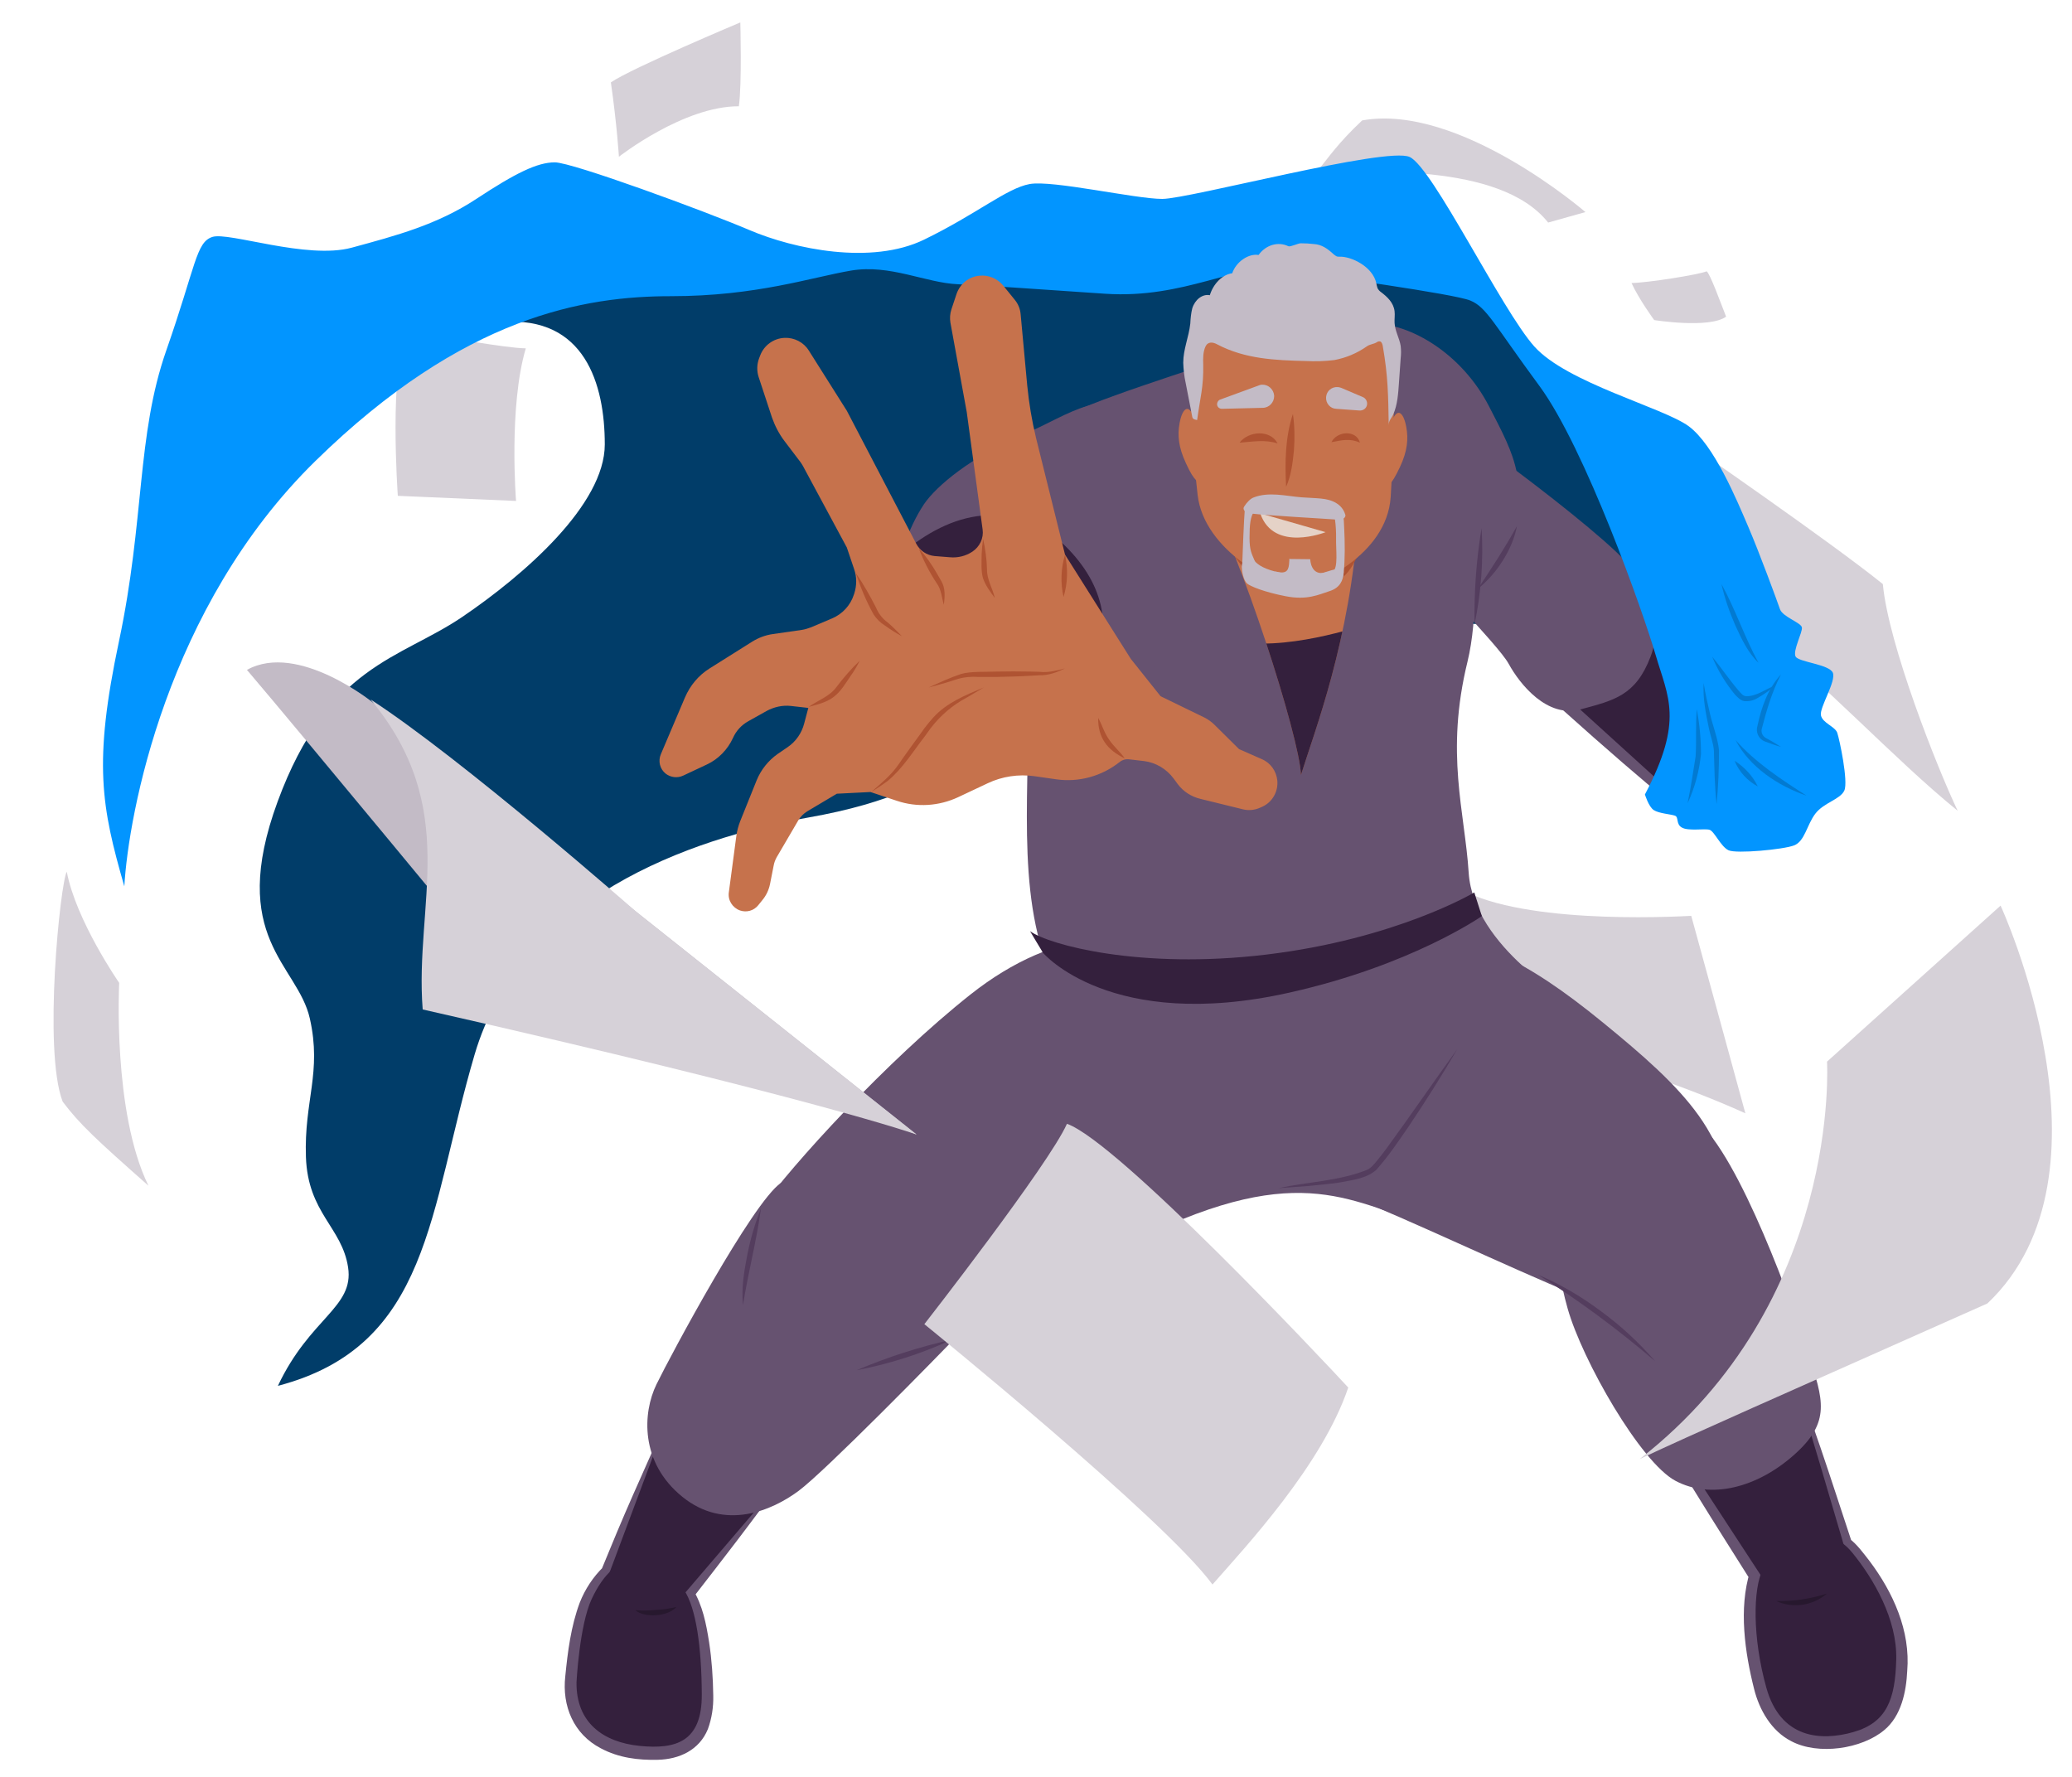 <?xml version="1.0" encoding="utf-8"?>
<!-- Generator: Adobe Illustrator 26.0.3, SVG Export Plug-In . SVG Version: 6.00 Build 0)  -->
<svg version="1.1" id="Laag_1" xmlns="http://www.w3.org/2000/svg" xmlns:xlink="http://www.w3.org/1999/xlink" x="0px" y="0px"
	 viewBox="0 0 850 729" style="enable-background:new 0 0 850 729;" xml:space="preserve">
<style type="text/css">
	.st0{fill:#D6D1D8;}
	.st1{fill:#665270;}
	.st2{fill:#013D69;}
	.st3{fill:#34203D;}
	.st4{fill:#0295FF;}
	.st5{fill:#027AD1;}
	.st6{fill:#543D5E;}
	.st7{fill:#27182E;}
	.st8{fill:#C6724C;}
	.st9{fill:#AF5332;}
	.st10{clip-path:url(#SVGID_00000074424154067158427250000007015740720016831375_);}
	.st11{fill:#C3BBC6;}
	.st12{fill:#E5D2C7;}
</style>
<g id="Layer_2">
	<path class="st0" d="M803.1,332.6c-26.5-21.5-55.4-53.3-86.5-77.6c-9.4-30.3-25.4-73.9-25.4-73.9s59.8,41.2,81.2,58.5
		C774.7,264.5,794.8,315.2,803.1,332.6z"/>
	<path class="st0" d="M693.8,375.7c-20.7,1.1-81.4,2.4-100.7-15.2c29.5,32.1,32.3,57.9,34.9,69.3c29.7,2.8,69.9,18.7,88,26.9
		C712.4,443.6,696.8,386.4,693.8,375.7z"/>
	<path class="st0" d="M167.1,136.8c18.6,1.5,39.1,5.9,48.6,6.1c-7.1,24-4,62.6-4,62.6l-48.5-2.1
		C163.2,203.4,159.4,150.3,167.1,136.8z"/>
	<path class="st0" d="M250.6,33.8c8.4-5.8,53.1-24.6,53.1-24.6s0.7,25.4-0.6,34.4c-22.7-0.1-49.2,20.7-49.2,20.7
		S253.1,51.2,250.6,33.8z"/>
	<path class="st0" d="M60.9,486.4c-14.8-30.2-12-83.2-12-83.2s-17.7-25.5-21.5-45.6c-2.6,4.2-9.8,73.1-1.7,94.3
		C32.7,461.2,39.3,467.3,60.9,486.4z"/>
	<path class="st0" d="M635.1,91.3l15.3-4.3c0,0-51.8-44.8-91.6-37.6c-9.9,9.3-13.7,15.1-18.2,20.6C559.7,71.1,615.1,66.1,635.1,91.3
		z"/>
	<path class="st1" d="M732.5,555.5c7,25.4,13.8,53.5,20.6,79c0.2,0.7,0.6,1.3,1.2,1.8c1.3,1,2.4,2.3,3.3,3.6
		c7.6,10,13.8,21.7,15.5,34.3c0.2,1.7,0.3,3.4,0.3,5.2c-0.2,7.4-0.5,15.6-5.2,21.4c-2.5,2.9-6.1,4.4-9.9,5.4
		c-10.9,2.9-21.3,1.3-26.5-8.9c-2.7-5.5-3.9-11.8-5.1-17.8c-1.4-7.2-1.9-14.5-1.7-21.8c0.1-3.4,0.6-6.8,1.5-10
		c0.5-1.3,0.3-2.8-0.5-4c-10.7-15.9-24-35.3-34.8-51.1l-11.8-16.9l-1.3,4C696.2,572,714.3,563.6,732.5,555.5L732.5,555.5z
		 M732.5,555.5c-13.1,4.4-36.2,12.1-49.1,16.5l-7.2,2.6c-1.4,0.5-2.1,2-1.6,3.4c0.1,0.2,0.1,0.3,0.2,0.5
		c5.4,8.9,16.2,26.5,21.7,35.3c6.2,10.1,15.5,24.7,21.9,34.9l-0.5-4c-4.7,15.1-2.1,33.2,1.7,48.2c2.1,8.4,7,17.2,15.3,21.4
		c11,5.8,28.8,3.2,38.1-4.6c7-5.8,9-15.8,9.4-24.2c1.4-16.5-5.8-32.3-15.5-45.2c-2.6-3.3-4.9-6.6-8.4-9.3l1.2,1.7
		C751.2,607.1,742.9,580.3,732.5,555.5L732.5,555.5z"/>
	<path class="st1" d="M320.7,607.2c-14.2,14-28.5,29.1-42.1,43.8c-0.9,1-1.1,2.5-0.5,3.7c3,5.8,3.9,13,4.6,19.7
		c0.6,7,0.8,14,0.7,20.9c0,3.4-0.6,6.8-1.8,10c-0.8,2-2.2,3.6-4.1,4.6c-5.3,2.7-12,1.9-17.7,1.1c-12.6-2.2-19.6-10.1-18.5-23
		c0.7-9.4,1.5-19,4.2-27.9c1.6-4.7,4-8.9,7.3-12.6c0.3-0.3,0.5-0.7,0.7-1.1c1.8-5.3,3.5-10.5,5.3-15.8c1.7-5.3,3.5-10.6,5.1-15.9
		c3.3-10.6,6.6-21.3,9.6-32c-4.8,10.1-9.3,20.3-13.8,30.5c-4.5,10.2-8.8,20.5-13,30.8l0.9-1.3c-4.3,4.2-7.6,9.2-9.8,14.8
		c-3.6,9.7-4.9,20-5.9,30.1c-1.4,12.2,3.4,23.8,14.6,29.6c7.3,3.9,15.3,4.9,23.3,4.7c8.9-0.2,17.1-4,20.6-12.6
		c1.6-4.4,2.3-9,2.2-13.7c-0.1-7.3-0.6-14.7-1.7-21.9c-1.2-7.6-2.6-15-6.7-21.8l-0.3,4C296.3,639.9,309.1,623.5,320.7,607.2
		L320.7,607.2z"/>
	<path class="st1" d="M712.7,294.8c-6.4,12.3-13.7,26.1-19.6,38.4l5-1.1c-5-5-10-10-15.1-14.9c-9.8-9.5-20.7-19.8-30.7-29.1
		c-5.2-4.8-10.4-9.5-15.6-14.3l0.5,6.9c6.5-7.9,15.2-18.7,21.5-26.7l7.1-9l-6.4,0.2C676.7,262.3,694.4,278.6,712.7,294.8
		L712.7,294.8z M712.7,294.8c-15-18.9-30.9-37.5-47.2-55.5c-1.6-1.7-4.2-1.8-5.9-0.3c-0.2,0.2-0.3,0.3-0.5,0.5l-7.5,8.6
		c-3.7,4.3-11.2,13-14.8,17.4l-7.3,8.8c-1.7,2.1-1.5,5.1,0.5,6.9c15.5,14.1,31.6,28.4,47.6,41.9c5.4,4.6,10.8,9.1,16.3,13.5
		c1.2,1.2,3.1,1.2,4.2,0c0.1-0.1,0.2-0.2,0.2-0.3C703.9,322.7,708.1,308.7,712.7,294.8L712.7,294.8z"/>
	<path class="st2" d="M331.4,335.4c-48.5,8.6-117.8,33-136.7,97.2s-18.1,119.5-80.7,135.9c13.2-28,31.3-32.1,28.8-48.6
		s-16.5-22.2-17.3-45.3s6.6-34.6,1.6-56.8s-33.8-33-13.2-89s50.2-58.4,75.7-75.7s58.5-46.1,58.5-70.8s-8.2-52.7-42-50.2
		s33.8-25.5,33.8-25.5l93.3,1.4l117.6-2.3l138.4,5.7l20.6,11.5l58.5,74.2l36.2,66.7c0,0-110.4-21.5-210.8,6.5
		S401.4,323.1,331.4,335.4z"/>
	<path class="st1" d="M440.2,169.1c16.7-8,63.9-22,80.6-28.8s50.3-13.7,64,9.9s26,85,17.2,121.3c-9.2,37.6-1.1,61.5,0.5,86.5
		c2,30.7,42.6,53.3,42.6,53.3s-205.8,12.9-216.5-18.1c-12.2-35.2-5-79.5-7.2-122.2s11.1-73.8,11.1-73.8S419.6,179,440.2,169.1z"/>
	<path class="st1" d="M582.4,501.4C550.1,491.2,528,475,454,515s17-95.2,17-95.2L590,430l41.7,79.9L582.4,501.4z"/>
	<path class="st3" d="M760,637.1c8.7,10.7,18.3,27.2,17.9,43.6c-0.4,16.4-3.9,25.9-17.5,29.8c-13.6,3.9-30,2.6-35.8-18.2
		s-5.4-40.6-1.5-48.4c4.2-7.9,12.1-13.1,21-13.8C752.2,629.7,756.5,632.8,760,637.1z"/>
	<path class="st3" d="M732.4,555.4c5.2,13.4,26.3,86.4,26.3,86.4l-31.1,12.5L677.1,577L732.4,555.4z"/>
	<path class="st3" d="M236.5,690.1c-0.2,16.6,11,24.6,25.9,26.1c14.9,1.5,25.6-1.7,25.5-21.1s-2.3-35.4-7.3-42.9
		s-11.9-12.1-19.3-12.2c-7.4-0.1-13.6,5.3-18.6,16S236.5,690.1,236.5,690.1z"/>
	<polygon class="st3" points="331.7,594.2 276.1,659.2 247.8,651.1 283.7,555.1 	"/>
	<path class="st1" d="M553.9,490.8c-31.1-12.2-74.8-25.5-68-68s55.2-48.4,87.5-43.3c32.3,5.1,51.9,13.6,84.1,39.9
		s56.1,48.5,50.1,81.6s-29.8,43.3-60.3,30.6C616.8,518.9,577.7,500.2,553.9,490.8z"/>
	<path class="st1" d="M695.8,459.4c18.1,15,40.1,77.4,46.1,96.1c6,18.7,9.4,27.7-5.9,41.3c-15.3,13.6-34.2,18.3-48.6,10.7
		s-38.3-49.5-44.3-70.7c-6-21.2-10.2-54.4,11-72.2S690.7,455.1,695.8,459.4z"/>
	<path class="st1" d="M395.3,547c-25.1,11.4-53.8,25.8-73.2-8.6s-22-25.5-9.8-42.8s51.5-60.5,85.9-87.7s74.7-33.2,94.8,1.3
		s30.9,70.4-12.9,92.6S411.1,539.8,395.3,547z"/>
	<path class="st1" d="M395.1,545.5c-11.3,11.8-56.6,58-67.5,66.1s-30.3,16.5-47.7,2.4s-16.3-34.4-10.6-46.1s39.3-74.5,51-82.6
		s42.8-15.7,59.3,3.6C396.3,508.3,420.1,519.3,395.1,545.5z"/>
	<path class="st1" d="M477.3,169.8c-26.3-11.7-37.5,0-58.2,8.8c-20.5,8.8-34.9,20.6-40.1,28.3c-11.9,17.9-26.3,64.3,20.1,79.8
		s73-13.1,88.4-22.7s22.8-28.7,16.9-55.2S483.9,172.7,477.3,169.8z"/>
	<path class="st3" d="M403,211.5c-24.3,2.2-44.3,25-55.8,40.2s-1.5,20.9-3.4,25.6c-6.9,16.9,10.6,45.1,51.4,37.3s45-25.1,52.4-38.7
		s7.8-31.6-7.7-48.9S409.1,210.9,403,211.5z"/>
	<path class="st1" d="M563,132.7c15.9,0,36.8,12.6,47.8,33.9c11,21.3,16.8,31.3,8.1,60.6c-5.6,18.9-17.2,23.6-33.8,14.5
		s-20-13-27.6-29.7c-7.6-16.7-13.8-43.4-10.3-57.9C550.5,139.5,554,132.7,563,132.7z"/>
	<polygon class="st3" points="633.2,277.4 695.9,334.3 712.6,294.7 662.4,242.1 	"/>
	<path class="st1" d="M614.1,187.2c19.8,14.5,44.2,33.8,52.6,42.9c8.4,9.1,16.5,23.3,10.4,39.3c-6.1,16-15,17.9-28.7,21.6
		s-24.9-10.3-29.5-18.7s-36.5-39.4-40.3-49.3s2.3-25.1,13-32C602.2,184.2,614.1,187.2,614.1,187.2z"/>
	<path class="st4" d="M674.8,325.9c16.1-30.5,9.4-40,4.4-57.2c-5-17.2-28.9-84.9-47.7-110.4s-21.6-32.2-28.3-35
		c-6.7-2.8-59.9-10-77.7-12.8c-17.7-2.8-39.4,12.2-72.1,10s-47.2-3.3-60.5-3.9s-27.8-8.3-43.8-5.6s-38.8,10.5-73.8,10.5
		s-84.9,7.8-146,67.7S52.7,334.2,51,363.6c-9.4-32.7-12.8-50.5-2.2-100.5s7.2-84.4,19.4-119.3s12.2-44.4,18.9-46.6
		s38.8,9.4,57.2,4.4s35-9.4,51.1-20s25-15,32.2-15s61.6,20,79.9,27.8s50,14.4,71.6,3.9s33.9-21.1,43.3-22.8s43.3,6.1,54.4,6.1
		S568.8,60,578.3,64.4s37.7,62.7,51.1,77.7s52.7,25,63.3,32.7c10.5,7.7,19.9,30.6,24.5,41.3s11.9,30.6,13,33.8s8.7,5.5,9,7.5
		s-3.8,9.5-2.6,11.9c1.1,2.3,13.9,3.2,15.3,6.7s-5.5,14.2-4.9,17.4s5.8,4.6,6.7,7.2c0.9,2.6,4.6,20,2.9,23.7
		c-1.7,3.7-8.4,4.9-11.9,9.5c-3.5,4.6-4.3,11.3-8.7,13s-23.7,3.5-26.9,2s-5.8-7.8-7.8-8.4s-8.7,0.6-11.3-0.9
		c-2.6-1.4-1.2-4.3-2.9-4.9s-6.6-0.9-8.7-2.3S674.8,325.9,674.8,325.9z"/>
	<path class="st5" d="M730.6,306.4c-1.3-0.9-2.6-1.6-3.9-2.4l-2-1.1c-1.5-0.7-2.3-2.2-2-3.8c2-7.7,4.2-15.3,7.9-22.4
		c-5.3,5.7-8,13.4-9.6,20.9c-0.9,2.7,0.4,5.6,3.1,6.6C726.1,304.9,728.4,305.8,730.6,306.4L730.6,306.4z"/>
	<path class="st5" d="M728.4,281.1c-4,1.5-7.8,4.6-12.1,4.5c-1.3-0.1-2.1-1.2-2.9-2.1c-3.9-4.5-7.2-9.5-11-14.1
		c2.3,5.6,5.5,10.9,9.4,15.6c1,1,2.1,2.3,3.7,2.6c1.9,0.2,3.8-0.2,5.4-1.2C723.6,284.9,726.1,283.1,728.4,281.1L728.4,281.1z"/>
	<path class="st5" d="M706.2,239.6c1.3,5.8,3.3,11.5,5.7,17c2.5,5.4,5.1,11.1,9.5,15.3C715.8,261.7,711.9,249.9,706.2,239.6
		L706.2,239.6z"/>
	<path class="st5" d="M741.1,326.4c-10.3-6.6-21-13.6-29.1-22.8C717.6,314.6,729.6,322.5,741.1,326.4z"/>
	<path class="st5" d="M721.1,322.6c-2.1-4.3-5.4-7.9-9.5-10.5C713.4,316.6,716.8,320.3,721.1,322.6L721.1,322.6z"/>
	<path class="st5" d="M698.9,280.2c-0.4,6.3,0.9,12.6,2.2,18.8c0.6,3,1.8,5.9,2,9c0.2,7.3,0.3,14.6,1.1,21.9c0.7-7.3,1-14.7,1-22.1
		c-0.5-5.1-2.7-10.4-3.8-15.4C700.5,288.4,699.5,284.3,698.9,280.2L698.9,280.2z"/>
	<path class="st5" d="M692.3,329.5c3-6.4,4.8-13.2,5.5-20.2c0-6.2-0.6-12.3-1.7-18.4c-0.6,6.4-0.1,13-0.5,19.4
		C694.6,316.7,693.6,323.2,692.3,329.5z"/>
	<path class="st6" d="M607.8,216.6c-2.2,13.1-3.1,26.3-2.9,39.6C607.6,243.2,608.6,229.9,607.8,216.6z"/>
	<path class="st7" d="M277.5,659.2c-2.8,0.7-5.6,1.1-8.4,1.2c-2.8,0.3-5.7,0.4-8.5,0.1C264.5,663.9,274.2,663.1,277.5,659.2
		L277.5,659.2z"/>
	<path class="st6" d="M597.8,430.4c-9.8,13.5-19.2,27.3-29,40.7c-1.2,1.7-2.5,3.3-3.8,4.9s-2.4,3-4.2,3.9
		c-11.5,4.6-24.2,4.9-36.4,7.5l12.5-0.9c4.2-0.4,8.3-0.8,12.5-1.4c5.1-1,11-1.5,15.2-5.2c4.9-5.5,9-11.6,13.2-17.7
		C584.8,451.8,591.5,441.2,597.8,430.4L597.8,430.4z"/>
	<path class="st6" d="M390.6,549.5c-13.4,3-26.5,7.2-39.2,12.6C364.9,559.5,378.1,555.3,390.6,549.5z"/>
	<path class="st6" d="M630.9,522.9c16.9,10.6,32.9,22.5,48.1,35.5c-6.6-7.6-14-14.5-22.1-20.4C648.8,531.9,640.1,526.8,630.9,522.9
		L630.9,522.9z"/>
	<path class="st6" d="M312.2,495.6c-2.5,6.3-4.4,12.8-5.7,19.5c-1.3,6.7-2.4,13.5-1.7,20.3C306.9,522,310.4,509,312.2,495.6
		L312.2,495.6z"/>
	<path class="st8" d="M463.9,270.3l-27-42.8l-11.9-47.9c-1.7-7.1-2.9-14.3-3.6-21.5l-2.7-29.2c-0.2-2.2-1-4.2-2.4-5.9l-4.7-5.8
		c-2.4-2.9-6-4.5-9.8-4.1l0,0c-4.4,0.4-8,3.4-9.4,7.5l-2.1,6.3c-0.6,1.8-0.7,3.7-0.4,5.5l6.7,36.7l6.5,48.1c0.5,3.6-1.2,7.1-4.2,9.1
		l0,0c-2.7,1.8-6,2.6-9.2,2.3l-6.3-0.5c-3.2-0.3-6-2.2-7.5-5l-28.5-54.6l-15.6-24.7c-2.1-3.4-6-5.4-10-5.2l0,0
		c-4.4,0.2-8.3,3-9.9,7.1l-0.5,1.3c-0.9,2.4-1,5.1-0.2,7.6l5.5,16.7c1.2,3.4,2.9,6.7,5.1,9.6l6,7.9c0.8,1,1.5,2.1,2.1,3.3l17.5,32.5
		l3,8.9c1.1,3.2,1.1,6.6,0.1,9.8l-0.2,0.6c-1.4,4.4-4.7,8-9,9.8l-8.5,3.6c-1.3,0.5-2.6,0.9-3.9,1.1l-11.8,1.7
		c-3,0.4-5.9,1.5-8.5,3.1l-17.5,11c-4.5,2.8-8,7-10.1,11.9l-9.9,23.3c-1.2,2.8-0.4,6,1.9,7.9l0,0c2,1.6,4.8,2,7.2,0.9l9.8-4.6
		c4.7-2.2,8.5-6.1,10.7-10.9l0,0c1.3-2.9,3.4-5.2,6.2-6.8l7.5-4.2c3.1-1.7,6.6-2.5,10.1-2.1l7.1,0.8l-1.7,6.4
		c-1,3.9-3.4,7.4-6.8,9.7l-4.1,2.8c-3.8,2.7-6.8,6.4-8.6,10.8l-6.8,16.9c-0.7,1.8-1.2,3.7-1.5,5.7L299,366c-0.5,3.3,1.5,6.4,4.6,7.5
		l0,0c2.7,0.9,5.6,0.1,7.4-2.1l1.7-2.1c1.6-1.9,2.7-4.2,3.2-6.7l1.5-7.6c0.2-1.1,0.6-2.2,1.2-3.3l8.9-15.2c0.9-1.5,2.2-2.8,3.7-3.7
		l12.1-7.2l13.8-0.7l10.8,3.6c8.3,2.8,17.3,2.2,25.2-1.5l12.1-5.7c5.9-2.8,12.6-3.8,19.1-2.9l9.1,1.3c9.2,1.3,18.6-1.3,25.9-7.1l0,0
		c1.1-0.9,2.6-1.3,4-1.1l6,0.7c4.8,0.6,9.2,3.2,12.1,7.1l1.7,2.3c2.3,3.1,5.6,5.2,9.3,6.1l17.5,4.3c2.4,0.6,4.9,0.3,7.1-0.7l0.9-0.4
		c4.1-1.9,6.5-6.2,6.1-10.7l0,0c-0.4-3.9-2.8-7.3-6.4-8.8l-9.3-4.1l-10.1-10c-1.2-1.2-2.5-2.1-4-2.9l-18.1-8.8L463.9,270.3z"/>
	<path class="st9" d="M352.7,271c-3.5,3.4-6.7,7-9.6,10.9c-2.9,3.9-7.6,5.4-11.4,8.1c3.6-1,7.3-1.8,10.3-4.1s4.9-5.6,7-8.7
		C350.4,275.3,351.6,273.2,352.7,271L352.7,271z"/>
	<path class="st9" d="M357.4,324.9c2.3-1.4,4.5-2.9,6.7-4.5c6.2-5.1,10.5-12.2,15.4-18.5l2.3-3.2c4-5.2,9-9.5,14.9-12.6
		c2.3-1.4,4.6-2.7,6.9-4.1c-7.4,3.1-15.2,6.2-20.7,12.3c-1.8,2-3.5,4.1-5,6.3c-3.1,4.3-6.3,8.6-9.3,13S361.4,321.4,357.4,324.9
		L357.4,324.9z"/>
	<path class="st9" d="M436.9,274.2c-3.5,0.9-6.8,1.8-10.4,1.4l-3.6-0.1c-4.8-0.1-9.5-0.1-14.3,0c-4.2,0.2-10.4-0.2-14.4,1
		c-4.5,1.5-9,3.6-13.2,5.5c2.3-0.6,4.6-1.2,6.9-1.9c1.2-0.4,4-1.2,5.1-1.6c2.8-0.8,5.7-1,8.5-0.8l7.1,0c4.8-0.1,9.5-0.2,14.3-0.5
		l3.6-0.2C430.1,277.1,433.6,275.8,436.9,274.2L436.9,274.2z"/>
	<path class="st9" d="M461.4,311.1c-1.9-2.8-4.6-4.9-6.4-7.7c-2-2.7-2.8-5.9-4.5-8.9C450.4,302.7,454.3,307.7,461.4,311.1
		L461.4,311.1z"/>
	<path class="st9" d="M403.3,221.1c-0.3,2.1-0.5,4.2-0.6,6.3c0,3.2-0.3,6.5,0.5,9.6c1,3.1,3,5.7,4.9,8.3c-0.9-4-3.3-7.6-3.2-11.8
		C404.8,229.4,404.2,225.2,403.3,221.1L403.3,221.1z"/>
	<path class="st9" d="M376.9,224.9c1.9,5,4.4,9.9,7.4,14.4c1.9,2.6,2,5.8,2.9,8.8c0.4-3.3,0.7-6.9-1.1-9.8l-1.6-2.8
		C382.3,231.6,379.8,228.1,376.9,224.9L376.9,224.9z"/>
	<path class="st9" d="M351.1,235.1c1.9,5.9,4.3,11.6,7.3,17c1.2,1.8,2.8,3.4,4.6,4.5c2.2,1.6,4.6,3.1,7,4.4c-1.9-2-3.8-3.9-5.9-5.7
		c-2.1-1.5-3.7-3.6-4.7-6C356.9,244.4,354.2,239.6,351.1,235.1z"/>
	<path class="st9" d="M436.9,227.6c-1.7,5.6-1.9,11.6-0.6,17.3C438,239.3,438.2,233.3,436.9,227.6z"/>
	<path class="st3" d="M604.8,366.1c0,0-32,19.1-85.4,25.5c-51.7,6.2-89.1-4-96.8-9.6c-0.2-0.2,5.3,8.9,5.3,8.9s27.7,32.7,101,16.3
		c50.2-11.2,79-31.4,79-31.4L604.8,366.1z"/>
	<path class="st7" d="M749.5,653.7c-6.7,2.2-13.7,3.2-20.8,3.1C735.6,659.9,743.7,658.7,749.5,653.7L749.5,653.7z"/>
	<path class="st6" d="M622.3,215.8c-4.9,8.9-10.4,17.3-16,25.7C613.9,235.5,620.5,225.4,622.3,215.8z"/>
	<g>
		<defs>
			<path id="SVGID_1_" d="M494.8,202.5c13.7,23.2,38.4,100,38.9,115.4c5.7-18.3,20.1-55,23.5-104.9s-36.7-32.7-36.7-32.7"/>
		</defs>
		<clipPath id="SVGID_00000076576775504006198190000013260550523360551865_">
			<use xlink:href="#SVGID_1_"  style="overflow:visible;"/>
		</clipPath>
		<g style="clip-path:url(#SVGID_00000076576775504006198190000013260550523360551865_);">
			<rect x="463.7" y="160.9" class="st8" width="114.3" height="199"/>
			<path class="st3" d="M562.2,255.5c0,0-30.9,11.2-53.2,7.9c-22.3-3.3,15.8,77.5,15.8,77.5l40.1-7.9L562.2,255.5z"/>
		</g>
	</g>
	<path class="st9" d="M557,227.8c-2,3.9-6,15.4-25.5,14.8c-19.5-0.6-26.6-17.4-26.6-17.4L557,227.8z"/>
	<path id="man_1_Orginal_13" class="st8" d="M570.5,203.9c-1.6,24.1-31,36.4-36.1,36.7c-11.2,0.8-40.5-14.7-43.1-37.6
		c-2.2-20.2-2.9-25.7-2.7-43.7c0.2-18.3,14.2-38,43.9-38.3c29.8-0.3,39,19.6,39.2,38.5C571.9,175.5,571.5,188.6,570.5,203.9z"/>
	<g id="man_1_Orginal_24">
		<path id="man_1_Orginal_25" class="st8" d="M491.4,176.1c-3.2-12.7-6.4-8.7-7.5-2.5c-0.9,4.8-0.5,9.8,2.6,16.4
			c1.8,4,3.1,5.9,4.1,6.9c0.5,0.5,1,0,1-1.1L491.4,176.1z"/>
	</g>
	<g id="man_1_Orginal_24-2">
		<path id="man_1_Orginal_25-2" class="st8" d="M569.4,177.7c3.2-12.7,6.4-8.7,7.5-2.5c0.9,4.8,0.5,9.8-2.6,16.4
			c-1.9,4-3.1,5.9-4.1,6.9c-0.5,0.5-1,0-1-1.1L569.4,177.7z"/>
	</g>
	<g id="man_1_Orginal_11">
		<path class="st9" d="M530.4,169.8c-3.2,9.6-3.3,19.8-2.8,29.9c2.1-4.7,2.7-9.8,3.2-14.8C531.2,179.8,531.1,174.8,530.4,169.8
			L530.4,169.8z"/>
	</g>
	<path id="man_1_Orginal_8" class="st11" d="M544,162.9L544,162.9c0.2-2.5,2.3-4.3,4.8-4.1c0.5,0,1,0.2,1.4,0.3l8.9,3.8
		c1.2,0.5,1.9,1.8,1.7,3.1l0,0c-0.2,1.5-1.6,2.5-3.1,2.4l-9.6-0.7C545.7,167.6,543.8,165.4,544,162.9C544,162.9,544,162.9,544,162.9
		z"/>
	<path id="man_1_Orginal_7" class="st11" d="M522.7,162.3L522.7,162.3c-0.2-2.6-2.4-4.6-5-4.5c-0.3,0-0.7,0.1-1,0.2l-16.1,5.9
		c-0.9,0.3-1.4,1.3-1.3,2.2l0,0c0.2,1,1,1.6,2,1.6l16.7-0.4c2.6,0,4.7-2.2,4.7-4.8C522.7,162.5,522.7,162.4,522.7,162.3z"/>
	<path id="man_1_Orginal_6" class="st12" d="M517,210.6l26.8,7.7C543.8,218.3,522.5,226.8,517,210.6z"/>
	<path class="st9" d="M524.1,181.9c-3-5.8-12-5.1-15.6-0.3C514,181.2,518.8,180.2,524.1,181.9z"/>
	<path class="st9" d="M557.9,181.6c-1.5-5.4-9.5-4.8-11.7-0.2C550.4,180.6,553.8,179.7,557.9,181.6z"/>
	<path class="st11" d="M550.8,236.9c0.7-1.6,1-9.8,0.8-15.8c-0.3-6,0-10-1.6-11.9s-5.5-1.6-4-0.9c1.5,0.7,2.2,7.8,2.1,12.6
		c-0.1,4.7,0.9,11.7-1.2,13.5c-2.1,1.8,1.4,4.2,1.4,4.2C549.4,238.6,550.4,237.9,550.8,236.9z"/>
	<path class="st11" d="M510.7,208.3c-0.4,4.6-0.9,17.6-1.1,23.3s4.4,5.9,4.9,4.1c0.5-1.8,1.2-3.2,0.1-5.9s-2-4-2-9.2
		s0.3-8.9,2.1-11.1S510.7,208.3,510.7,208.3z"/>
	<path class="st11" d="M533.8,204c-6.2-0.5-13.3-2.4-19.6,0.1c-1.3,0.5-2.8,2.1-3.8,3.7c-0.8,1.1,0.4,2.6,2.2,2.8
		c8.8,1,28.4,2,36.6,2.6c1.8,0.1,3.2-1.1,2.6-2.3c-0.6-1.9-1.9-3.5-3.6-4.5C544.5,204.1,540,204.5,533.8,204z"/>
	<path class="st11" d="M525.5,235c6.2,1.3,14,1,17.2,0c4.8-1.5,8.8-2.9,8.5,0.1s-1.4,6-5.8,7.4s-9.1,3.8-17.9,2.1s-14.7-4.1-16-5.3
		s-2.3-5.2-2-7.5s3.5-3.8,5-1.9S519,233.7,525.5,235z"/>
	<path class="st11" d="M523.1,234.4c4.1,1.1,5.4,0.1,5.7-2.9c0.3-3.1,0-2.2,0-2.2l8.7,0.1c0,0,0.1,7.2,6.5,5.4c6.4-1.8-8,7.4-8,7.4
		l-12-0.9L523.1,234.4z"/>
	<path class="st11" d="M571.6,169.9c1.7-3.9,2-8.5,2.3-12.9l0.7-10c0.2-1.7,0.2-3.4,0-5.1c-0.5-3.2-2.3-6-2.5-9.4
		c-0.1-1.6,0.2-3.2,0-4.8c-0.4-3.6-3.1-6-5.6-7.9c-0.6-0.4-1.1-1-1.4-1.6c-0.2-0.7-0.4-1.3-0.5-2c-1.4-6.8-10.3-11.1-15.1-10.9
		c-0.4,0-0.8,0-1.1-0.1c-0.4-0.2-0.8-0.5-1.2-0.8c-2.7-2.5-5-4.1-8.3-4.3c-1.8-0.2-3.5-0.3-5.3-0.3c-1.1,0-4.3,1.6-5.1,1.2
		c-4.1-2-9.2-0.6-12.2,3.6c-4-0.7-9.2,2.7-10.8,7.5c-4,0.5-7.7,4.2-9.2,9c-3-0.6-6.1,1.8-7.2,5.4c-0.5,2-0.7,4.1-0.8,6.2
		c-0.6,5.5-2.9,10.6-2.9,16.1c0.1,2.8,0.4,5.6,1,8.3l2.7,13.9c0.2,1.1,1.2,1.1,2,1.3c1.2-9,2.7-13.6,2.5-22.7
		c-0.1-2.5-0.1-5.2,0.9-7.4s3.1-1.9,4.9-0.9c11.4,6,23.9,6.5,36.2,6.8c3.9,0.2,7.9,0.1,11.8-0.4c4.8-0.9,9.3-2.8,13.3-5.6
		c1.2-0.9,2.8-0.9,4.1-1.7c0.4-0.3,0.9-0.5,1.5-0.3c0.6,0.3,0.9,1.3,1,2.1c2.1,12.1,2.2,19.9,2.4,32.2
		C569.7,172.4,570.8,171.7,571.6,169.9z"/>
	<path class="st0" d="M437.7,461c20.9,7.4,104.6,96.5,115.4,108.2c-10.8,31.9-42.1,65.3-55.7,80.8
		c-19.6-26.9-118.2-106.8-118.2-106.8S430.3,477.7,437.7,461z"/>
	<path class="st0" d="M669.3,116.1c6.6-0.1,27.5-3.4,30.8-4.8c1.3,0.6,5.9,13.3,8,18.6c-6.9,5-29.5,1.4-29.5,1.4
		S672.3,122.7,669.3,116.1z"/>
	<path class="st11" d="M101.3,274.8C123.8,301.2,202,395.9,202,395.9l174,69.5L153.5,288.6C153.5,288.6,122.4,263.1,101.3,274.8z"/>
	<path class="st0" d="M152,286.9c37.2,44.8,18,83.9,21.4,127.2C334.2,450.5,376,465.4,376,465.4l-114.8-91.2
		C261.2,374.2,189.9,311.5,152,286.9z"/>
	<path class="st0" d="M820.7,371.5c0,0,50.8,110-5.4,163.2c-90.5,40.3-119.4,52.9-142.6,63.8c82.8-64.5,76.8-163,76.8-163
		L820.7,371.5z"/>
</g>
</svg>
